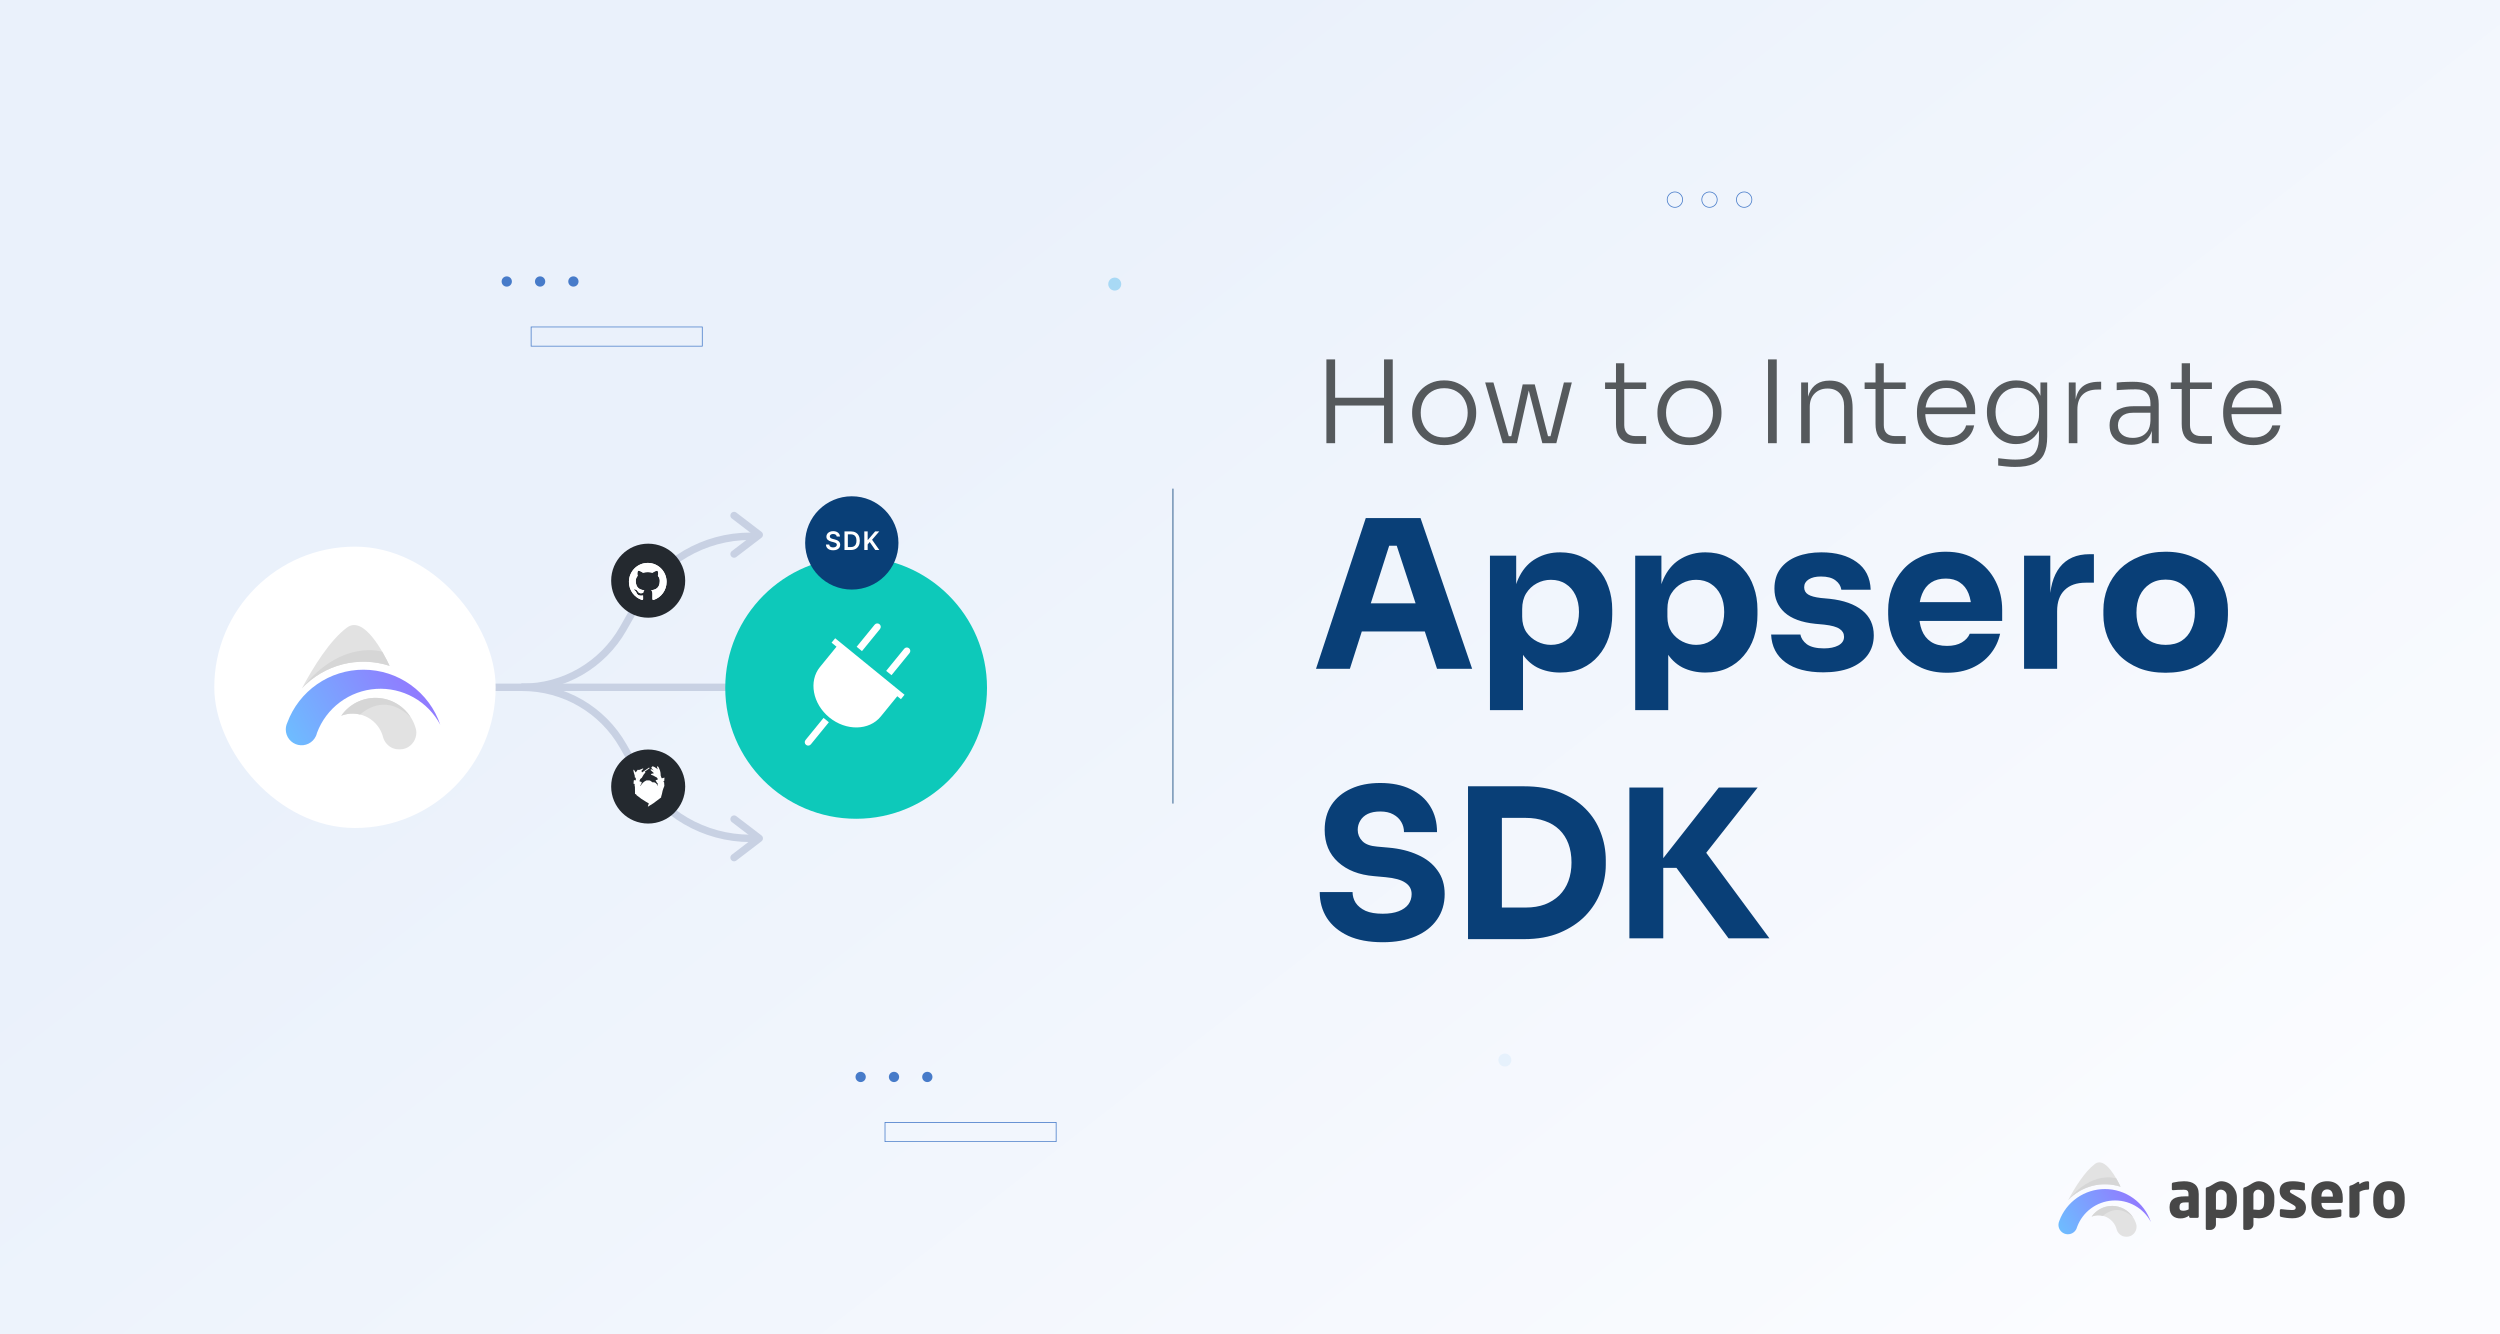 <svg width="1540" height="822" viewBox="0 0 1540 822" fill="none" xmlns="http://www.w3.org/2000/svg">
<rect x="0" y="0" width="1540" height="822" fill="#333333" stroke="none"/>
<g clip-path="url(#clip0_1_21088)">
<rect width="1540" height="822" fill="white"/>
<rect width="1540" height="822" fill="url(#paint0_linear_1_21088)"/>
<path d="M1316.13 755.617C1316.13 755.14 1316.06 754.666 1315.93 754.207C1315.82 753.784 1315.69 753.368 1315.54 752.963C1314.57 750.316 1312.9 747.984 1310.7 746.223C1308.5 744.462 1305.85 743.338 1303.06 742.974C1300.27 742.61 1297.42 743.019 1294.85 744.158C1292.27 745.297 1290.05 747.122 1288.44 749.433C1289.85 748.879 1291.36 748.609 1292.88 748.638C1294.4 748.667 1295.9 748.995 1297.29 749.603C1298.68 750.212 1299.94 751.088 1300.99 752.183C1302.05 753.277 1302.87 754.569 1303.43 755.983C1303.54 756.262 1303.63 756.544 1303.72 756.829C1303.76 756.937 1303.78 757.051 1303.81 757.163C1303.84 757.275 1303.87 757.387 1303.9 757.495C1304.18 758.368 1304.64 759.17 1305.25 759.846C1305.87 760.521 1306.63 761.054 1307.47 761.406C1308.15 761.684 1308.88 761.823 1309.62 761.816H1310.13C1310.87 761.822 1311.6 761.681 1312.29 761.402C1313.42 760.926 1314.39 760.124 1315.08 759.098C1315.76 758.071 1316.12 756.866 1316.12 755.633L1316.13 755.617Z" fill="#E2E2E2"/>
<path d="M1290.59 716.905C1284.3 721.526 1278.13 731.498 1273.95 739.317C1278 735.012 1283.19 731.948 1288.91 730.484C1294.64 729.02 1300.66 729.215 1306.28 731.048C1304.01 726.221 1296.79 712.351 1290.59 716.905Z" fill="#E2E2E2"/>
<path d="M1273.95 739.32C1278 735.015 1283.19 731.951 1288.91 730.487C1294.64 729.022 1300.66 729.218 1306.28 731.051C1305.69 729.778 1304.74 727.882 1303.57 725.861C1303.57 725.861 1288.65 720.914 1273.95 739.32Z" fill="#D6D6D6"/>
<path d="M1296.63 732.459C1290.51 732.455 1284.55 734.324 1279.53 737.814C1274.52 741.303 1270.69 746.246 1268.57 751.977C1268.37 752.384 1268.23 752.812 1268.14 753.253C1268.05 753.662 1268 754.079 1268 754.497C1268 755.82 1268.45 757.103 1269.28 758.135C1270.11 759.167 1271.26 759.886 1272.55 760.174C1273.84 760.462 1275.19 760.302 1276.38 759.72C1277.57 759.138 1278.52 758.168 1279.08 756.971C1279.27 756.586 1279.41 756.18 1279.5 755.763C1281.17 751.246 1284.12 747.31 1287.98 744.431C1291.84 741.551 1296.45 739.85 1301.26 739.534C1306.06 739.218 1310.86 740.299 1315.06 742.648C1319.27 744.997 1322.7 748.513 1324.95 752.771C1322.95 746.849 1319.14 741.705 1314.05 738.061C1308.97 734.418 1302.88 732.458 1296.63 732.459Z" fill="url(#paint1_linear_1_21088)"/>
<path d="M1313.98 749.932C1312.62 747.801 1310.76 746.038 1308.55 744.8C1306.35 743.563 1303.87 742.889 1301.34 742.84C1298.82 742.79 1296.32 743.366 1294.07 744.516C1291.81 745.666 1289.88 747.354 1288.44 749.431C1290.65 748.547 1293.08 748.394 1295.38 748.994C1298.22 746.498 1305.53 741.783 1313.98 749.932Z" fill="#D6D6D6"/>
<path d="M1368.19 750.463C1367.13 750.434 1366.07 750.344 1365.02 750.193V754.219C1365.02 755.129 1364.65 756.001 1364.01 756.644C1363.37 757.288 1362.49 757.651 1361.58 757.654H1359.57C1359.35 757.654 1359.15 757.568 1358.99 757.416C1358.84 757.264 1358.76 757.057 1358.76 756.842V732.372C1358.76 731.755 1358.91 731.483 1359.95 731.25C1362.15 730.717 1365.19 727.646 1368.18 727.642C1373.58 727.642 1377.91 732.132 1377.91 737.546V740.568C1377.9 746.634 1374.73 750.463 1368.19 750.463ZM1371.64 736.458C1371.64 735.496 1371.26 734.572 1370.58 733.892C1369.9 733.211 1368.97 732.829 1368.01 732.829H1367.89C1367.13 732.836 1366.4 733.146 1365.86 733.689C1365.32 734.233 1365.02 734.968 1365.02 735.733V745.088C1366.07 745.223 1367.13 745.3 1368.19 745.319C1370.94 745.319 1371.63 743.269 1371.63 740.564L1371.64 736.458Z" fill="#474747"/>
<path d="M1391.28 750.463C1390.23 750.434 1389.17 750.344 1388.13 750.193V754.201C1388.12 755.114 1387.76 755.988 1387.11 756.633C1386.47 757.279 1385.59 757.643 1384.68 757.646H1382.69C1382.47 757.644 1382.26 757.556 1382.11 757.402C1381.95 757.247 1381.86 757.037 1381.86 756.819V732.372C1381.86 731.755 1382.02 731.483 1383.06 731.25C1385.26 730.717 1388.3 727.646 1391.27 727.642C1396.68 727.642 1401 732.132 1401 737.559V740.552C1400.99 746.634 1397.83 750.463 1391.28 750.463ZM1394.73 736.517C1394.73 735.539 1394.34 734.602 1393.64 733.912C1392.95 733.222 1392.01 732.837 1391.03 732.839H1391C1390.23 732.844 1389.5 733.151 1388.95 733.695C1388.41 734.239 1388.1 734.975 1388.1 735.744V745.074C1389.15 745.206 1390.2 745.282 1391.26 745.303C1394.01 745.303 1394.7 743.252 1394.7 740.546L1394.73 736.517Z" fill="#474747"/>
<path d="M1412.17 750.46C1409.8 750.452 1407.44 750.167 1405.14 749.61C1404.92 749.579 1404.73 749.471 1404.59 749.308C1404.46 749.144 1404.38 748.936 1404.39 748.722V745.588C1404.38 745.494 1404.4 745.4 1404.43 745.312C1404.46 745.223 1404.51 745.142 1404.57 745.072C1404.63 745.003 1404.71 744.946 1404.8 744.906C1404.88 744.866 1404.97 744.844 1405.07 744.84H1405.29C1407.38 745.113 1410.62 745.382 1411.87 745.382C1413.74 745.382 1414.15 744.88 1414.15 743.885C1414.15 743.306 1413.79 742.879 1412.73 742.262L1407.7 739.358C1405.53 738.124 1404.26 736.159 1404.26 733.638C1404.26 729.728 1406.85 727.652 1412.18 727.652C1414.51 727.626 1416.83 727.926 1419.07 728.54C1419.28 728.571 1419.47 728.679 1419.61 728.842C1419.75 729.006 1419.82 729.215 1419.82 729.429V732.563C1419.83 732.648 1419.82 732.735 1419.8 732.818C1419.78 732.902 1419.74 732.98 1419.69 733.049C1419.64 733.118 1419.58 733.177 1419.5 733.221C1419.43 733.265 1419.35 733.294 1419.26 733.306C1419.23 733.309 1419.19 733.309 1419.16 733.306H1419.04C1416.91 733.026 1414.77 732.857 1412.63 732.801C1411.13 732.801 1410.58 733.034 1410.58 733.924C1410.58 734.504 1411 734.813 1411.77 735.279L1416.55 738.002C1419.76 739.873 1420.46 741.868 1420.46 743.954C1420.45 747.596 1417.82 750.46 1412.17 750.46Z" fill="#474747"/>
<path d="M1442.36 740.989H1430.01V741.065C1430.01 743.269 1430.94 745.282 1433.99 745.282C1436.43 745.282 1439.87 745.088 1441.42 744.935H1441.53C1441.63 744.935 1441.73 744.954 1441.82 744.991C1441.91 745.029 1441.99 745.084 1442.06 745.154C1442.13 745.223 1442.19 745.306 1442.22 745.397C1442.26 745.488 1442.28 745.585 1442.28 745.683V748.513C1442.28 749.13 1442.12 749.402 1441.47 749.556C1438.87 750.216 1436.2 750.521 1433.53 750.463C1428.85 750.463 1423.82 747.985 1423.82 740.522V737.816C1423.82 731.595 1427.45 727.642 1433.59 727.642C1439.95 727.642 1443.15 731.976 1443.15 737.816V740.061C1443.15 740.641 1442.85 740.989 1442.36 740.989ZM1437.04 736.956C1437.04 734.092 1435.72 732.66 1433.56 732.66C1431.39 732.66 1430 734.142 1430 736.956V737.109H1437.04V736.956Z" fill="#474747"/>
<path d="M1471.63 750.463C1465.36 750.463 1461.92 746.553 1461.92 740.41V737.705C1461.92 731.553 1465.36 727.646 1471.63 727.646C1477.89 727.646 1481.29 731.556 1481.29 737.705V740.413C1481.29 746.556 1477.9 750.463 1471.63 750.463ZM1475.07 737.705C1475.07 734.573 1473.88 732.985 1471.63 732.985C1469.39 732.985 1468.14 734.573 1468.14 737.705V740.413C1468.14 743.545 1469.39 745.168 1471.62 745.168C1473.86 745.168 1475.07 743.554 1475.07 740.413V737.705Z" fill="#474747"/>
<path d="M1458.6 727.642C1456.74 727.645 1454.93 728.271 1453.47 729.42C1453.44 729.445 1453.4 729.472 1453.37 729.501V728.753C1453.37 728.638 1453.35 728.524 1453.3 728.419C1453.25 728.315 1453.18 728.222 1453.09 728.147C1452.97 728.046 1452.83 727.99 1452.67 727.99C1452.57 727.99 1452.48 728.012 1452.39 728.054L1452.32 728.099C1450.88 728.949 1449.53 729.876 1448.41 730.157C1447.52 730.351 1447.29 730.577 1447.22 731.014V749.302C1447.22 749.517 1447.31 749.723 1447.46 749.876C1447.61 750.028 1447.82 750.114 1448.03 750.114H1450.01C1450.88 750.112 1451.72 749.782 1452.36 749.189C1453 748.596 1453.4 747.785 1453.47 746.915V734.18C1455 733.32 1456.72 732.859 1458.47 732.839H1458.78C1458.93 732.838 1459.08 732.777 1459.19 732.667C1459.3 732.558 1459.36 732.411 1459.36 732.256V728.417C1459.36 728.214 1459.28 728.019 1459.13 727.875C1458.99 727.73 1458.8 727.647 1458.6 727.642Z" fill="#474747"/>
<path d="M1353.61 750.197H1349.27C1349.06 750.196 1348.86 750.114 1348.72 749.968C1348.57 749.823 1348.49 749.626 1348.49 749.42V748.798C1346.94 749.976 1345.04 750.593 1343.1 750.545C1339.73 750.545 1336.46 748.913 1336.46 743.871V743.515C1336.47 738.972 1339.37 736.949 1346.01 736.949H1348.1V735.557C1348.1 733.346 1347.02 732.877 1345.19 732.877C1342.7 732.877 1339.95 733.035 1338.74 733.151H1338.55C1338.39 733.17 1338.22 733.122 1338.09 733.018C1337.96 732.914 1337.87 732.762 1337.85 732.596C1337.85 732.552 1337.85 732.507 1337.85 732.463V729.319C1337.85 729.109 1337.93 728.908 1338.07 728.75C1338.21 728.593 1338.4 728.49 1338.6 728.462C1340.81 727.948 1343.07 727.675 1345.34 727.646C1350.93 727.646 1354.42 729.891 1354.42 735.568V749.416C1354.42 749.519 1354.4 749.62 1354.37 749.715C1354.33 749.81 1354.27 749.896 1354.2 749.969C1354.13 750.043 1354.04 750.101 1353.95 750.141C1353.86 750.181 1353.75 750.203 1353.65 750.204L1353.61 750.197ZM1348.22 740.694H1346.01C1343.29 740.694 1342.59 741.626 1342.59 743.526V743.881C1342.59 745.509 1343.41 745.819 1345.03 745.819C1346.15 745.787 1347.24 745.495 1348.22 744.966V740.694Z" fill="#474747"/>
<path fill-rule="evenodd" clip-rule="evenodd" d="M1031.75 118.476C1029.24 118.476 1027.24 120.501 1027.24 122.982C1027.24 125.485 1029.26 127.487 1031.75 127.487C1034.23 127.487 1036.25 125.462 1036.25 122.982C1036.25 120.504 1034.23 118.499 1031.75 118.476ZM1026.76 122.982C1026.76 120.239 1028.98 118 1031.75 118H1031.75C1034.49 118.025 1036.73 120.237 1036.73 122.982C1036.73 125.724 1034.49 127.963 1031.75 127.963C1029 127.963 1026.76 125.749 1026.76 122.982ZM1053.05 118.476C1050.57 118.476 1048.55 120.502 1048.55 122.982C1048.55 125.485 1050.57 127.487 1053.05 127.487C1055.56 127.487 1057.56 125.462 1057.56 122.982C1057.56 120.503 1055.56 118.499 1053.05 118.476ZM1048.07 122.982C1048.07 120.239 1050.31 118 1053.05 118H1053.06C1055.82 118.025 1058.04 120.237 1058.04 122.982C1058.04 125.724 1055.82 127.963 1053.05 127.963C1050.31 127.963 1048.07 125.749 1048.07 122.982ZM1069.89 122.982C1069.89 120.501 1071.89 118.476 1074.4 118.476C1076.9 118.476 1078.91 120.501 1078.91 122.982C1078.91 125.462 1076.9 127.487 1074.4 127.487C1071.89 127.487 1069.89 125.485 1069.89 122.982ZM1074.4 118C1071.63 118 1069.41 120.239 1069.41 122.982C1069.41 125.748 1071.63 127.963 1074.4 127.963C1077.17 127.963 1079.38 125.724 1079.38 122.982C1079.38 120.239 1077.17 118 1074.4 118ZM335.866 173.401C335.866 175.15 334.452 176.563 332.702 176.563C330.952 176.563 329.538 175.15 329.538 173.401C329.538 171.652 330.952 170.238 332.702 170.238C334.452 170.238 335.866 171.652 335.866 173.401ZM312.164 176.571C313.914 176.571 315.328 175.157 315.328 173.408C315.328 171.659 313.914 170.246 312.164 170.246C310.414 170.246 309 171.659 309 173.408C309 175.157 310.414 176.571 312.164 176.571ZM327.179 201.173H326.942V201.41V213.246V213.484H327.179H432.603H432.841V213.246V201.41V201.173H432.603H327.179ZM327.417 213.008V201.648H432.365V213.008H327.417ZM353.217 176.563C354.967 176.563 356.382 175.15 356.382 173.401C356.382 171.652 354.967 170.238 353.217 170.238C351.467 170.238 350.053 171.652 350.053 173.401C350.053 175.15 351.467 176.563 353.217 176.563ZM533.328 663.401C533.328 665.15 531.914 666.563 530.164 666.563C528.414 666.563 527 665.15 527 663.401C527 661.652 528.414 660.238 530.164 660.238C531.914 660.238 533.328 661.652 533.328 663.401ZM544.932 691.17H545.17H650.593H650.831V691.408V703.243V703.481H650.593H545.17H544.932V703.243V691.408V691.17ZM545.408 691.646V703.005H650.355V691.646H545.408ZM550.705 666.563C552.455 666.563 553.869 665.15 553.869 663.401C553.869 661.652 552.455 660.238 550.705 660.238C548.955 660.238 547.541 661.652 547.541 663.401C547.541 665.15 548.955 666.563 550.705 666.563ZM574.396 663.401C574.396 665.15 572.981 666.563 571.231 666.563C569.482 666.563 568.067 665.15 568.067 663.401C568.067 661.652 569.482 660.238 571.231 660.238C572.981 660.238 574.396 661.652 574.396 663.401Z" fill="#477BC9"/>
<path d="M305.322 423.385L446.716 423.385" stroke="#C8D1E3" stroke-width="4.561" stroke-linecap="round" stroke-linejoin="round"/>
<rect x="132" y="336.725" width="173.322" height="173.322" rx="86.661" fill="white"/>
<path d="M256.483 451.24C256.475 450.443 256.363 449.652 256.15 448.884C255.957 448.177 255.737 447.482 255.487 446.805C253.872 442.38 251.074 438.484 247.397 435.541C243.72 432.597 239.306 430.718 234.636 430.11C229.966 429.502 225.218 430.186 220.91 432.09C216.601 433.993 212.898 437.042 210.203 440.905C212.566 439.979 215.089 439.527 217.627 439.576C220.164 439.625 222.668 440.173 224.994 441.19C227.319 442.207 229.422 443.671 231.182 445.501C232.941 447.33 234.323 449.488 235.249 451.852C235.43 452.318 235.596 452.79 235.742 453.266C235.798 453.447 235.846 453.637 235.89 453.824C235.935 454.011 235.991 454.199 236.048 454.38C236.504 455.838 237.274 457.178 238.303 458.307C239.333 459.436 240.597 460.327 242.007 460.915C243.146 461.379 244.365 461.613 245.595 461.601H246.445C247.682 461.611 248.908 461.376 250.054 460.909C251.955 460.113 253.578 458.773 254.72 457.058C255.862 455.342 256.471 453.327 256.471 451.267L256.483 451.24Z" fill="#E2E2E2"/>
<path d="M213.797 386.54C203.278 394.264 192.973 410.929 185.989 423.997C192.754 416.802 201.427 411.682 210.994 409.235C220.561 406.788 230.628 407.115 240.016 410.178C236.229 402.11 224.165 378.93 213.797 386.54Z" fill="#E2E2E2"/>
<path d="M185.989 424.001C192.754 416.806 201.427 411.686 210.994 409.238C220.561 406.791 230.628 407.118 240.016 410.181C239.024 408.054 237.447 404.885 235.483 401.507C235.483 401.507 210.545 393.24 185.989 424.001Z" fill="#D6D6D6"/>
<path d="M223.883 412.535C213.669 412.53 203.699 415.653 195.314 421.485C186.93 427.317 180.533 435.578 176.985 445.156C176.662 445.836 176.421 446.552 176.267 447.289C176.118 447.972 176.042 448.669 176.041 449.368C176.041 451.579 176.795 453.723 178.177 455.448C179.559 457.172 181.488 458.374 183.645 458.856C185.802 459.338 188.059 459.07 190.044 458.097C192.028 457.124 193.622 455.504 194.563 453.503C194.871 452.859 195.104 452.181 195.258 451.483C198.054 443.935 202.976 437.357 209.428 432.544C215.881 427.731 223.589 424.889 231.621 424.36C239.654 423.832 247.668 425.639 254.695 429.565C261.723 433.491 267.464 439.367 271.226 446.484C267.873 436.587 261.503 427.989 253.011 421.899C244.519 415.81 234.332 412.535 223.883 412.535Z" fill="url(#paint2_linear_1_21088)"/>
<path d="M252.885 441.737C250.615 438.174 247.499 435.228 243.815 433.16C240.131 431.092 235.993 429.966 231.769 429.883C227.545 429.8 223.366 430.763 219.603 432.685C215.841 434.607 212.612 437.429 210.203 440.9C213.892 439.422 217.958 439.166 221.803 440.169C226.542 435.998 238.772 428.117 252.885 441.737Z" fill="#D6D6D6"/>
<path d="M321.742 423.386V423.386C347.438 423.386 371.156 409.591 383.861 387.256L393.499 370.312C407.555 345.601 433.796 330.339 462.224 330.339V330.339" stroke="#C8D1E3" stroke-width="4.561" stroke-linecap="round" stroke-linejoin="round"/>
<path d="M321.742 423.386V423.386C347.438 423.386 371.156 437.181 383.861 459.516L393.499 476.46C407.555 501.17 433.796 516.432 462.224 516.432V516.432" stroke="#C8D1E3" stroke-width="4.561" stroke-linecap="round" stroke-linejoin="round"/>
<path d="M452.189 317.568L467.697 329.427L452.189 341.286" stroke="#C8D1E3" stroke-width="4.561" stroke-linecap="round" stroke-linejoin="round"/>
<path d="M452.189 504.573L467.697 516.432L452.189 528.291" stroke="#C8D1E3" stroke-width="4.561" stroke-linecap="round" stroke-linejoin="round"/>
<circle cx="527.377" cy="423.742" r="80.623" fill="#0DC9BA"/>
<path d="M557.188 427.972L554.948 426.147L517.509 395.641L514.468 393.164L512.247 395.889L515.288 398.367L505.082 410.893C497.986 419.602 500.6 433.59 510.899 441.981C521.191 450.368 535.425 450.108 542.521 441.398L552.727 428.872L554.967 430.697L557.188 427.972Z" fill="white"/>
<path d="M542.072 387.476C542.81 386.569 542.674 385.234 541.768 384.496C540.861 383.757 539.526 383.893 538.788 384.8L527.688 398.422L530.972 401.098L542.072 387.476Z" fill="white"/>
<path d="M560.266 402.303C561.005 401.396 560.868 400.061 559.962 399.323C559.055 398.584 557.72 398.721 556.982 399.627L545.882 413.249L549.166 415.925L560.266 402.303Z" fill="white"/>
<path d="M496.199 455.848C495.461 456.755 495.597 458.09 496.503 458.828C497.41 459.567 498.745 459.431 499.483 458.524L510.583 444.902L507.299 442.226L496.199 455.848Z" fill="white"/>
<circle cx="524.711" cy="334.444" r="28.735" fill="#093F77"/>
<circle cx="399.281" cy="484.504" r="22.805" fill="#24292F"/>
<circle cx="399.281" cy="357.706" r="22.805" fill="#24292F"/>
<path d="M515.407 330.492C515.355 330.004 515.135 329.623 514.747 329.351C514.363 329.079 513.863 328.942 513.247 328.942C512.814 328.942 512.443 329.008 512.134 329.138C511.824 329.269 511.587 329.446 511.423 329.67C511.259 329.894 511.175 330.149 511.171 330.436C511.171 330.675 511.225 330.882 511.333 331.058C511.445 331.233 511.596 331.382 511.787 331.505C511.977 331.625 512.188 331.725 512.419 331.807C512.65 331.889 512.883 331.958 513.119 332.014L514.193 332.283C514.626 332.384 515.042 332.52 515.441 332.692C515.844 332.863 516.204 333.079 516.521 333.341C516.841 333.602 517.095 333.917 517.282 334.286C517.468 334.656 517.561 335.088 517.561 335.584C517.561 336.256 517.39 336.847 517.047 337.358C516.703 337.866 516.207 338.263 515.558 338.55C514.913 338.834 514.131 338.975 513.214 338.975C512.322 338.975 511.548 338.837 510.891 338.561C510.239 338.285 509.728 337.882 509.358 337.353C508.993 336.823 508.795 336.178 508.765 335.417H510.807C510.837 335.816 510.96 336.148 511.177 336.413C511.393 336.678 511.675 336.875 512.022 337.006C512.372 337.136 512.764 337.202 513.197 337.202C513.648 337.202 514.044 337.134 514.383 337C514.726 336.862 514.995 336.672 515.189 336.429C515.383 336.183 515.482 335.896 515.485 335.568C515.482 335.269 515.394 335.023 515.222 334.829C515.051 334.631 514.81 334.467 514.501 334.337C514.195 334.202 513.837 334.083 513.426 333.979L512.122 333.643C511.179 333.4 510.433 333.033 509.884 332.54C509.34 332.044 509.067 331.386 509.067 330.565C509.067 329.89 509.25 329.299 509.616 328.791C509.985 328.284 510.487 327.89 511.121 327.611C511.755 327.327 512.473 327.185 513.275 327.185C514.088 327.185 514.801 327.327 515.413 327.611C516.028 327.89 516.511 328.28 516.862 328.78C517.213 329.276 517.394 329.847 517.405 330.492H515.407ZM524.084 338.802H520.2V327.342H524.162C525.3 327.342 526.277 327.571 527.094 328.03C527.915 328.485 528.545 329.14 528.985 329.994C529.426 330.849 529.646 331.871 529.646 333.061C529.646 334.255 529.424 335.28 528.98 336.138C528.54 336.996 527.903 337.655 527.072 338.114C526.243 338.573 525.247 338.802 524.084 338.802ZM522.276 337.006H523.983C524.781 337.006 525.447 336.86 525.98 336.569C526.514 336.275 526.915 335.836 527.184 335.254C527.452 334.669 527.586 333.937 527.586 333.061C527.586 332.184 527.452 331.457 527.184 330.879C526.915 330.297 526.518 329.862 525.992 329.575C525.469 329.284 524.82 329.138 524.044 329.138H522.276V337.006ZM532.406 338.802V327.342H534.482V332.608H534.622L539.093 327.342H541.628L537.196 332.484L541.667 338.802H539.171L535.752 333.889L534.482 335.389V338.802H532.406Z" fill="white"/>
<path fill-rule="evenodd" clip-rule="evenodd" d="M399.027 346.759C392.61 346.759 387.422 351.985 387.422 358.451C387.422 363.619 390.746 367.994 395.357 369.542C395.934 369.659 396.145 369.291 396.145 368.981C396.145 368.71 396.126 367.781 396.126 366.813C392.898 367.51 392.226 365.419 392.226 365.419C391.707 364.064 390.938 363.716 390.938 363.716C389.881 363 391.015 363 391.015 363C392.187 363.077 392.802 364.2 392.802 364.2C393.839 365.981 395.511 365.478 396.184 365.168C396.28 364.413 396.587 363.89 396.914 363.6C394.339 363.329 391.63 362.322 391.63 357.831C391.63 356.554 392.091 355.508 392.821 354.696C392.706 354.405 392.302 353.205 392.937 351.598C392.937 351.598 393.916 351.289 396.126 352.798C397.072 352.543 398.047 352.412 399.027 352.411C400.007 352.411 401.006 352.547 401.929 352.798C404.138 351.289 405.118 351.598 405.118 351.598C405.753 353.205 405.349 354.405 405.234 354.696C405.983 355.508 406.425 356.554 406.425 357.831C406.425 362.322 403.716 363.309 401.122 363.6C401.545 363.968 401.91 364.664 401.91 365.768C401.91 367.336 401.89 368.594 401.89 368.981C401.89 369.291 402.102 369.659 402.678 369.543C407.29 367.994 410.614 363.619 410.614 358.451C410.633 351.985 405.426 346.759 399.027 346.759Z" fill="white"/>
<path fill-rule="evenodd" clip-rule="evenodd" d="M399.027 346.759C392.61 346.759 387.422 351.985 387.422 358.451C387.422 363.619 390.746 367.994 395.357 369.542C395.934 369.659 396.145 369.291 396.145 368.981C396.145 368.71 396.126 367.781 396.126 366.813C392.898 367.51 392.226 365.419 392.226 365.419C391.707 364.064 390.938 363.716 390.938 363.716C389.881 363 391.015 363 391.015 363C392.187 363.077 392.802 364.2 392.802 364.2C393.839 365.981 395.511 365.478 396.184 365.168C396.28 364.413 396.587 363.89 396.914 363.6C394.339 363.329 391.63 362.322 391.63 357.831C391.63 356.554 392.091 355.508 392.821 354.696C392.706 354.405 392.302 353.205 392.937 351.598C392.937 351.598 393.916 351.289 396.126 352.798C397.072 352.543 398.047 352.412 399.027 352.411C400.007 352.411 401.006 352.547 401.929 352.798C404.138 351.289 405.118 351.598 405.118 351.598C405.753 353.205 405.349 354.405 405.234 354.696C405.983 355.508 406.425 356.554 406.425 357.831C406.425 362.322 403.716 363.309 401.122 363.6C401.545 363.968 401.91 364.664 401.91 365.768C401.91 367.336 401.89 368.594 401.89 368.981C401.89 369.291 402.102 369.659 402.678 369.543C407.29 367.994 410.614 363.619 410.614 358.451C410.633 351.985 405.426 346.759 399.027 346.759Z" fill="white"/>
<path d="M407.249 491.241C407.172 491.118 407.349 490.239 407.511 489.924C407.604 489.739 407.727 489.307 407.781 488.968C408.005 487.627 408.282 486.541 408.591 485.801C409.246 484.252 409.307 484.022 409.207 483.59C409.153 483.382 409.13 483.112 409.161 482.981C409.184 482.858 409.168 482.665 409.13 482.558C409.076 482.411 409.076 482.319 409.138 482.249C409.207 482.157 409.161 482.056 408.898 481.749C408.721 481.54 408.582 481.356 408.597 481.348C408.613 481.333 408.752 481.271 408.898 481.209L409.168 481.086L409.246 480.031C409.292 479.453 409.315 478.982 409.315 478.982C409.307 478.982 408.969 479.083 408.552 479.214C408.136 479.337 407.758 479.445 407.704 479.445C407.596 479.445 407.496 479.245 407.165 478.321C406.949 477.735 406.91 477.55 406.949 477.165C406.995 476.634 406.81 475.409 406.58 474.723C406.271 473.798 405.607 472.299 405.291 472.161C405.021 472.029 404.829 472.06 404.728 472.238C404.628 472.431 404.636 472.454 404.998 473.293L405.276 473.94L404.799 473.562C403.728 472.73 402.695 472.167 402.11 472.098C401.739 472.052 401.725 472.059 401.64 472.291C401.586 472.422 401.486 472.545 401.408 472.561C401.308 472.592 401.27 472.677 401.27 472.892C401.27 473.162 401.331 473.239 402.063 473.939C402.494 474.347 402.818 474.687 402.788 474.694C402.757 474.694 402.456 474.517 402.133 474.294C401.648 473.97 401.478 473.894 401.2 473.886C400.553 473.886 400.568 474.333 401.231 474.803C401.462 474.973 401.924 475.381 402.248 475.721L402.849 476.337L402.31 476.429C401.462 476.584 401.124 476.692 401.039 476.861C400.877 477.162 400.977 477.246 401.871 477.539C402.349 477.701 402.812 477.9 402.911 477.985C403.22 478.271 403.614 478.498 404.03 478.637C404.3 478.722 404.469 478.83 404.523 478.945C404.569 479.046 404.685 479.161 404.785 479.208C404.909 479.262 405.001 479.408 405.094 479.716C405.163 479.955 405.202 480.17 405.179 480.194C405.156 480.209 404.839 480.325 404.478 480.433L403.815 480.641L404.377 481.642C404.893 482.575 404.947 482.644 405.148 482.621C405.403 482.598 405.403 482.598 405.187 482.961L405.017 483.246L405.194 483.57C405.31 483.794 405.349 483.963 405.318 484.071C405.272 484.217 405.241 484.194 405.086 483.862C404.886 483.431 404.339 482.715 404.008 482.437C403.438 481.975 403.199 481.882 402.459 481.875L401.765 481.859L401.404 481.512C401.211 481.319 400.849 481.065 400.602 480.942C400.179 480.734 400.102 480.718 399.192 480.718H398.229L397.497 481.103C396.556 481.588 395.586 482.544 394.977 483.568C394.753 483.946 394.569 484.216 394.569 484.177C394.561 484.138 394.531 483.961 394.5 483.784C394.438 483.469 394.438 483.461 394.669 483.437C394.893 483.414 394.909 483.391 395.07 482.721C395.162 482.336 395.263 481.95 395.294 481.865C395.34 481.711 395.294 481.688 394.646 481.526C394.123 481.395 393.953 481.325 393.953 481.225C393.953 480.986 394.177 480.277 394.284 480.146C394.345 480.077 394.415 479.954 394.43 479.869C394.446 479.784 394.608 479.629 394.807 479.522C395.347 479.228 395.377 479.191 395.94 478.104C396.348 477.31 396.572 476.971 397.011 476.501C397.319 476.17 397.573 475.869 397.573 475.838C397.573 475.707 397.257 475.361 397.142 475.361L400.17 473.214L399.831 472.813C399.831 472.813 395.509 475.822 395.486 475.822C395.462 475.822 395.37 475.59 395.277 475.313L395.115 474.813L395.647 474.312C396.209 473.781 396.332 473.572 396.186 473.395C396.116 473.31 395.978 473.349 395.392 473.634C394.999 473.827 394.398 474.065 394.044 474.181C393.45 474.366 393.396 474.366 393.265 474.251C392.941 473.957 392.734 474.135 391.932 475.375C391.77 475.622 391.616 475.822 391.586 475.822C391.548 475.822 391.355 475.521 391.147 475.144C390.939 474.774 390.701 474.396 390.616 474.296C390.407 474.072 390.208 474.08 390.146 474.311C390.069 474.62 390.416 476.03 390.971 477.732C391.148 478.264 391.156 478.295 391.025 478.364C390.901 478.426 390.893 478.472 390.971 478.673C391.032 478.843 391.094 478.889 391.194 478.858C391.31 478.827 391.379 478.912 391.556 479.312C391.78 479.805 391.78 479.813 391.656 480.26C391.587 480.515 391.533 480.722 391.525 480.73C391.525 480.738 391.332 480.699 391.102 480.638C390.401 480.452 390.447 480.398 390.347 481.539C390.293 482.102 390.254 482.618 390.254 482.687C390.254 482.78 390.354 482.834 390.608 482.872L390.962 482.919L390.908 483.381C390.862 483.75 390.877 483.874 390.977 483.982C391.109 484.12 391.147 484.961 391.17 487.973L391.178 489.059L391.471 489.151C391.834 489.275 392.026 489.437 392.026 489.644C392.026 489.745 392.149 489.891 392.357 490.037C392.534 490.16 393.212 490.653 393.852 491.131C394.553 491.649 394.835 491.862 394.929 491.992C396.453 493.058 399.708 494.938 399.708 494.938L399.577 495.223C399.369 495.647 399.022 496.849 399.076 496.933L402.419 494.865L407.249 491.241Z" fill="white"/>
<line x1="722.5" y1="301" x2="722.5" y2="495" stroke="#093F77" stroke-opacity="0.5"/>
<path opacity="0.9" d="M690.68 175C690.68 177.208 688.887 179 686.68 179C684.472 179 682.68 177.208 682.68 175C682.68 172.792 684.472 171 686.68 171C688.887 171 690.68 172.792 690.68 175Z" fill="#A1D6F4"/>
<path opacity="0.9" d="M930.988 652.994C930.988 655.203 929.203 656.988 926.994 656.988C924.785 656.988 923 655.191 923 652.994C923 650.785 924.797 649 926.994 649C929.203 649 930.988 650.785 930.988 652.994Z" fill="#A1D6F4" fill-opacity="0.2"/>
<path d="M810.654 412L841.318 319.119H875.035L906.843 412H885.213L859.512 333.496L866.128 336.168H849.715L856.586 333.496L831.52 412H810.654ZM833.938 388.971L840.3 371.667H876.689L883.178 388.971H833.938ZM917.814 437.447V342.276H933.973V372.43L931.81 372.303C932.149 365.347 933.591 359.495 936.136 354.745C938.681 349.91 942.116 346.305 946.442 343.93C950.768 341.47 955.645 340.24 961.074 340.24C965.909 340.24 970.277 341.13 974.179 342.912C978.166 344.693 981.559 347.195 984.358 350.419C987.242 353.557 989.405 357.289 990.847 361.615C992.374 365.856 993.137 370.522 993.137 375.611V378.537C993.137 383.542 992.416 388.25 990.974 392.66C989.532 396.986 987.411 400.761 984.612 403.984C981.898 407.208 978.547 409.752 974.561 411.618C970.659 413.4 966.163 414.29 961.074 414.29C955.815 414.29 951.065 413.23 946.824 411.109C942.667 408.904 939.317 405.596 936.772 401.185C934.227 396.689 932.828 391.006 932.573 384.136L938.172 391.77V437.447H917.814ZM955.348 397.241C958.826 397.241 961.837 396.393 964.382 394.696C967.012 393 969.047 390.625 970.489 387.571C971.931 384.517 972.652 380.997 972.652 377.011C972.652 373.024 971.931 369.546 970.489 366.577C969.047 363.609 967.054 361.318 964.509 359.707C961.965 358.01 958.911 357.162 955.348 357.162C952.295 357.162 949.411 357.883 946.696 359.325C943.982 360.767 941.777 362.845 940.08 365.559C938.469 368.189 937.663 371.412 937.663 375.229V379.937C937.663 383.584 938.511 386.723 940.208 389.352C941.989 391.897 944.237 393.848 946.951 395.205C949.665 396.562 952.464 397.241 955.348 397.241ZM1007.28 437.447V342.276H1023.43V372.43L1021.27 372.303C1021.61 365.347 1023.05 359.495 1025.6 354.745C1028.14 349.91 1031.58 346.305 1035.9 343.93C1040.23 341.47 1045.11 340.24 1050.54 340.24C1055.37 340.24 1059.74 341.13 1063.64 342.912C1067.63 344.693 1071.02 347.195 1073.82 350.419C1076.7 353.557 1078.87 357.289 1080.31 361.615C1081.84 365.856 1082.6 370.522 1082.6 375.611V378.537C1082.6 383.542 1081.88 388.25 1080.44 392.66C1078.99 396.986 1076.87 400.761 1074.07 403.984C1071.36 407.208 1068.01 409.752 1064.02 411.618C1060.12 413.4 1055.63 414.29 1050.54 414.29C1045.28 414.29 1040.53 413.23 1036.29 411.109C1032.13 408.904 1028.78 405.596 1026.23 401.185C1023.69 396.689 1022.29 391.006 1022.04 384.136L1027.63 391.77V437.447H1007.28ZM1044.81 397.241C1048.29 397.241 1051.3 396.393 1053.84 394.696C1056.47 393 1058.51 390.625 1059.95 387.571C1061.39 384.517 1062.11 380.997 1062.11 377.011C1062.11 373.024 1061.39 369.546 1059.95 366.577C1058.51 363.609 1056.52 361.318 1053.97 359.707C1051.43 358.01 1048.37 357.162 1044.81 357.162C1041.76 357.162 1038.87 357.883 1036.16 359.325C1033.44 360.767 1031.24 362.845 1029.54 365.559C1027.93 368.189 1027.12 371.412 1027.12 375.229V379.937C1027.12 383.584 1027.97 386.723 1029.67 389.352C1031.45 391.897 1033.7 393.848 1036.41 395.205C1039.13 396.562 1041.93 397.241 1044.81 397.241ZM1123.2 414.163C1113.28 414.163 1105.52 412.127 1099.92 408.056C1094.32 403.984 1091.35 398.259 1091.01 390.879H1109.08C1109.42 393.084 1110.73 395.078 1113.02 396.859C1115.4 398.556 1118.92 399.404 1123.58 399.404C1127.15 399.404 1130.07 398.81 1132.36 397.623C1134.74 396.35 1135.93 394.569 1135.93 392.279C1135.93 390.243 1135.04 388.631 1133.25 387.444C1131.47 386.171 1128.29 385.281 1123.71 384.772L1118.24 384.263C1109.84 383.415 1103.52 381.082 1099.28 377.265C1095.13 373.448 1093.05 368.571 1093.05 362.633C1093.05 357.713 1094.28 353.599 1096.74 350.291C1099.2 346.983 1102.59 344.481 1106.92 342.784C1111.33 341.088 1116.33 340.24 1121.93 340.24C1130.92 340.24 1138.17 342.233 1143.69 346.22C1149.2 350.122 1152.08 355.805 1152.34 363.269H1134.27C1133.93 360.979 1132.74 359.07 1130.71 357.544C1128.67 355.932 1125.66 355.126 1121.68 355.126C1118.54 355.126 1116.03 355.72 1114.17 356.907C1112.3 358.095 1111.37 359.707 1111.37 361.742C1111.37 363.693 1112.18 365.178 1113.79 366.196C1115.4 367.213 1118.03 367.934 1121.68 368.359L1127.15 368.868C1135.71 369.801 1142.37 372.176 1147.12 375.993C1151.87 379.81 1154.25 384.941 1154.25 391.388C1154.25 396.053 1152.98 400.125 1150.43 403.603C1147.89 406.995 1144.28 409.625 1139.62 411.491C1134.95 413.272 1129.48 414.163 1123.2 414.163ZM1199.37 414.417C1193.44 414.417 1188.18 413.4 1183.6 411.364C1179.1 409.328 1175.33 406.614 1172.27 403.221C1169.3 399.743 1167.01 395.884 1165.4 391.642C1163.87 387.317 1163.11 382.906 1163.11 378.41V375.865C1163.11 371.2 1163.87 366.747 1165.4 362.506C1167.01 358.18 1169.3 354.32 1172.27 350.927C1175.24 347.535 1178.93 344.863 1183.34 342.912C1187.84 340.876 1192.93 339.858 1198.61 339.858C1206.07 339.858 1212.35 341.555 1217.44 344.947C1222.61 348.256 1226.56 352.624 1229.27 358.053C1231.99 363.396 1233.34 369.249 1233.34 375.611V382.482H1171.64V370.903H1221L1214.39 376.247C1214.39 372.091 1213.79 368.528 1212.61 365.559C1211.42 362.591 1209.64 360.343 1207.26 358.816C1204.97 357.204 1202.09 356.399 1198.61 356.399C1195.05 356.399 1192.04 357.204 1189.58 358.816C1187.12 360.428 1185.25 362.803 1183.98 365.941C1182.71 368.995 1182.07 372.769 1182.07 377.265C1182.07 381.421 1182.66 385.069 1183.85 388.207C1185.04 391.261 1186.9 393.636 1189.45 395.332C1191.99 397.029 1195.3 397.877 1199.37 397.877C1203.11 397.877 1206.16 397.156 1208.53 395.714C1210.91 394.272 1212.52 392.491 1213.37 390.37H1232.07C1231.05 395.035 1229.06 399.192 1226.09 402.839C1223.12 406.487 1219.39 409.328 1214.9 411.364C1210.4 413.4 1205.23 414.417 1199.37 414.417ZM1246.83 412V342.276H1262.99V372.176H1262.61C1262.61 362.336 1264.69 354.745 1268.85 349.401C1273.09 344.057 1279.19 341.385 1287.17 341.385H1289.84V358.943H1284.75C1279.15 358.943 1274.83 360.47 1271.77 363.524C1268.72 366.492 1267.19 370.818 1267.19 376.502V412H1246.83ZM1333.99 414.417C1327.88 414.417 1322.45 413.484 1317.7 411.618C1312.95 409.667 1308.92 407.038 1305.61 403.73C1302.39 400.422 1299.93 396.647 1298.23 392.406C1296.54 388.08 1295.69 383.542 1295.69 378.792V375.865C1295.69 371.031 1296.54 366.45 1298.23 362.124C1300.01 357.713 1302.56 353.854 1305.87 350.546C1309.26 347.238 1313.33 344.651 1318.08 342.784C1322.83 340.834 1328.13 339.858 1333.99 339.858C1340.01 339.858 1345.35 340.834 1350.02 342.784C1354.77 344.651 1358.8 347.238 1362.1 350.546C1365.41 353.854 1367.96 357.713 1369.74 362.124C1371.52 366.45 1372.41 371.031 1372.41 375.865V378.792C1372.41 383.542 1371.56 388.08 1369.87 392.406C1368.17 396.647 1365.67 400.422 1362.36 403.73C1359.14 407.038 1355.15 409.667 1350.4 411.618C1345.65 413.484 1340.18 414.417 1333.99 414.417ZM1333.99 397.241C1337.97 397.241 1341.28 396.393 1343.91 394.696C1346.54 393 1348.53 390.625 1349.89 387.571C1351.33 384.517 1352.05 381.124 1352.05 377.392C1352.05 373.406 1351.33 369.928 1349.89 366.959C1348.45 363.905 1346.37 361.488 1343.66 359.707C1341.03 357.925 1337.8 357.035 1333.99 357.035C1330.25 357.035 1327.03 357.925 1324.32 359.707C1321.6 361.488 1319.52 363.905 1318.08 366.959C1316.72 369.928 1316.05 373.406 1316.05 377.392C1316.05 381.124 1316.72 384.517 1318.08 387.571C1319.44 390.625 1321.47 393 1324.19 394.696C1326.9 396.393 1330.17 397.241 1333.99 397.241ZM851.751 580.417C843.353 580.417 836.271 579.103 830.503 576.473C824.735 573.759 820.366 570.111 817.397 565.531C814.429 560.866 812.944 555.522 812.944 549.499H833.175C833.175 551.875 833.811 554.08 835.083 556.116C836.44 558.151 838.476 559.805 841.19 561.078C843.905 562.265 847.425 562.859 851.751 562.859C855.653 562.859 858.918 562.35 861.548 561.332C864.177 560.314 866.171 558.915 867.528 557.134C868.885 555.267 869.564 553.147 869.564 550.772C869.564 547.803 868.291 545.47 865.747 543.774C863.202 541.993 859.088 540.848 853.405 540.339L846.407 539.702C837.161 538.939 829.782 536.055 824.268 531.05C818.755 526.046 815.998 519.43 815.998 511.202C815.998 505.264 817.397 500.133 820.197 495.807C823.081 491.481 827.067 488.173 832.157 485.882C837.246 483.507 843.268 482.32 850.224 482.32C857.519 482.32 863.753 483.592 868.927 486.137C874.186 488.597 878.216 492.117 881.015 496.697C883.814 501.193 885.213 506.494 885.213 512.602H864.856C864.856 510.311 864.305 508.233 863.202 506.367C862.099 504.416 860.445 502.847 858.24 501.659C856.119 500.472 853.447 499.878 850.224 499.878C847.17 499.878 844.583 500.387 842.463 501.405C840.427 502.423 838.9 503.822 837.882 505.604C836.864 507.3 836.355 509.166 836.355 511.202C836.355 513.831 837.288 516.122 839.155 518.073C841.021 520.024 844.074 521.169 848.315 521.508L855.441 522.144C862.226 522.738 868.206 524.222 873.381 526.597C878.555 528.888 882.584 532.068 885.468 536.14C888.437 540.127 889.921 545.004 889.921 550.772C889.921 556.709 888.352 561.926 885.213 566.422C882.16 570.832 877.791 574.268 872.108 576.728C866.425 579.188 859.639 580.417 851.751 580.417ZM922.619 578.509V559.042H939.923C944.249 559.042 948.151 558.406 951.629 557.134C955.107 555.776 958.075 553.91 960.535 551.535C962.995 549.075 964.861 546.149 966.134 542.756C967.406 539.278 968.042 535.461 968.042 531.305C968.042 526.979 967.406 523.12 966.134 519.727C964.861 516.334 962.995 513.45 960.535 511.075C958.075 508.7 955.107 506.918 951.629 505.731C948.151 504.459 944.249 503.822 939.923 503.822H922.619V484.355H938.778C947.176 484.355 954.513 485.585 960.79 488.045C967.067 490.505 972.326 493.856 976.567 498.097C980.808 502.338 983.946 507.215 985.982 512.729C988.103 518.157 989.163 523.883 989.163 529.905V532.705C989.163 538.303 988.103 543.859 985.982 549.372C983.946 554.801 980.808 559.721 976.567 564.131C972.326 568.457 967.067 571.935 960.79 574.565C954.513 577.194 947.176 578.509 938.778 578.509H922.619ZM904.298 578.509V484.355H925.164V578.509H904.298ZM1064.77 578L1032.71 534.613H1019.86L1058.79 485.119H1082.71L1047.72 529.524L1047.47 520.49L1089.96 578H1064.77ZM1003.7 578V485.119H1024.57V578H1003.7Z" fill="#093F77"/>
<path d="M852.564 273V221.374H857.938V273H852.564ZM817.062 273V221.374H822.437V273H817.062ZM821.235 249.804V244.995H853.766V249.804H821.235ZM889.597 274.202C886.391 274.202 883.562 273.66 881.111 272.576C878.706 271.444 876.655 269.959 874.958 268.12C873.308 266.234 872.035 264.136 871.139 261.826C870.29 259.516 869.866 257.159 869.866 254.754V253.764C869.866 251.36 870.314 249.002 871.21 246.692C872.106 244.335 873.402 242.237 875.099 240.398C876.797 238.559 878.848 237.098 881.252 236.013C883.704 234.882 886.485 234.316 889.597 234.316C892.756 234.316 895.538 234.882 897.942 236.013C900.394 237.098 902.468 238.559 904.165 240.398C905.863 242.237 907.136 244.335 907.984 246.692C908.88 249.002 909.328 251.36 909.328 253.764V254.754C909.328 257.159 908.904 259.516 908.055 261.826C907.206 264.136 905.933 266.234 904.236 268.12C902.586 269.959 900.535 271.444 898.083 272.576C895.632 273.66 892.803 274.202 889.597 274.202ZM889.597 269.464C892.709 269.464 895.325 268.78 897.447 267.413C899.616 265.999 901.266 264.16 902.397 261.897C903.529 259.587 904.095 257.041 904.095 254.259C904.095 251.43 903.505 248.884 902.327 246.621C901.195 244.311 899.545 242.496 897.376 241.176C895.207 239.809 892.614 239.125 889.597 239.125C886.627 239.125 884.057 239.809 881.889 241.176C879.72 242.496 878.046 244.311 876.867 246.621C875.736 248.884 875.17 251.43 875.17 254.259C875.17 257.041 875.736 259.587 876.867 261.897C877.999 264.16 879.626 265.999 881.747 267.413C883.916 268.78 886.533 269.464 889.597 269.464ZM929.989 273L937.981 236.791H945.406L954.67 273H950.074L940.809 237.004H942.507L934.445 273H929.989ZM926.948 273V268.686H933.384V273H926.948ZM925.675 273L914.855 235.589H919.947L930.626 273H925.675ZM951.276 273V268.686H957.57V273H951.276ZM954.034 273L963.369 235.589H968.249L958.702 273H954.034ZM1008.1 273.424C1005.51 273.424 1003.27 273.047 1001.38 272.293C999.499 271.538 998.037 270.265 997 268.474C995.963 266.635 995.444 264.184 995.444 261.119V223.779H1000.54V261.897C1000.54 264.066 1001.13 265.739 1002.3 266.918C1003.48 268.05 1005.16 268.615 1007.32 268.615H1014.04V273.424H1008.1ZM988.725 239.62V235.589H1014.04V239.62H988.725ZM1040.71 274.202C1037.5 274.202 1034.67 273.66 1032.22 272.576C1029.81 271.444 1027.76 269.959 1026.07 268.12C1024.42 266.234 1023.14 264.136 1022.25 261.826C1021.4 259.516 1020.97 257.159 1020.97 254.754V253.764C1020.97 251.36 1021.42 249.002 1022.32 246.692C1023.21 244.335 1024.51 242.237 1026.21 240.398C1027.91 238.559 1029.96 237.098 1032.36 236.013C1034.81 234.882 1037.59 234.316 1040.71 234.316C1043.86 234.316 1046.65 234.882 1049.05 236.013C1051.5 237.098 1053.58 238.559 1055.27 240.398C1056.97 242.237 1058.24 244.335 1059.09 246.692C1059.99 249.002 1060.44 251.36 1060.44 253.764V254.754C1060.44 257.159 1060.01 259.516 1059.16 261.826C1058.32 264.136 1057.04 266.234 1055.34 268.12C1053.69 269.959 1051.64 271.444 1049.19 272.576C1046.74 273.66 1043.91 274.202 1040.71 274.202ZM1040.71 269.464C1043.82 269.464 1046.43 268.78 1048.56 267.413C1050.72 265.999 1052.37 264.16 1053.51 261.897C1054.64 259.587 1055.2 257.041 1055.2 254.259C1055.2 251.43 1054.61 248.884 1053.44 246.621C1052.3 244.311 1050.65 242.496 1048.48 241.176C1046.32 239.809 1043.72 239.125 1040.71 239.125C1037.74 239.125 1035.17 239.809 1033 241.176C1030.83 242.496 1029.15 244.311 1027.98 246.621C1026.84 248.884 1026.28 251.43 1026.28 254.259C1026.28 257.041 1026.84 259.587 1027.98 261.897C1029.11 264.16 1030.73 265.999 1032.86 267.413C1035.02 268.78 1037.64 269.464 1040.71 269.464ZM1089.1 273V221.374H1094.48V273H1089.1ZM1109.51 273V235.589H1113.76V251.289H1112.91C1112.91 247.8 1113.43 244.806 1114.46 242.308C1115.5 239.809 1117.06 237.876 1119.13 236.508C1121.21 235.141 1123.82 234.458 1126.98 234.458H1127.19C1131.91 234.458 1135.42 235.943 1137.73 238.913C1140.04 241.836 1141.2 245.961 1141.2 251.289V273H1135.96V250.157C1135.96 246.904 1135.07 244.288 1133.28 242.308C1131.48 240.327 1128.99 239.337 1125.78 239.337C1122.48 239.337 1119.82 240.375 1117.79 242.449C1115.81 244.476 1114.82 247.164 1114.82 250.511V273H1109.51ZM1167.98 273.424C1165.39 273.424 1163.15 273.047 1161.26 272.293C1159.38 271.538 1157.92 270.265 1156.88 268.474C1155.84 266.635 1155.32 264.184 1155.32 261.119V223.779H1160.42V261.897C1160.42 264.066 1161 265.739 1162.18 266.918C1163.36 268.05 1165.04 268.615 1167.2 268.615H1173.92V273.424H1167.98ZM1148.61 239.62V235.589H1173.92V239.62H1148.61ZM1199.45 274.202C1196.25 274.202 1193.47 273.66 1191.11 272.576C1188.75 271.444 1186.82 269.959 1185.31 268.12C1183.8 266.234 1182.67 264.136 1181.92 261.826C1181.21 259.516 1180.85 257.135 1180.85 254.684V253.693C1180.85 251.289 1181.21 248.932 1181.92 246.621C1182.67 244.311 1183.8 242.237 1185.31 240.398C1186.82 238.559 1188.7 237.098 1190.97 236.013C1193.28 234.882 1195.97 234.316 1199.03 234.316C1202.94 234.316 1206.2 235.188 1208.79 236.933C1211.43 238.677 1213.41 240.917 1214.73 243.651C1216.05 246.339 1216.71 249.238 1216.71 252.35V255.108H1183.26V251.006H1213.03L1211.69 253.057C1211.69 250.275 1211.19 247.847 1210.2 245.773C1209.26 243.651 1207.85 242.001 1205.96 240.822C1204.12 239.597 1201.81 238.984 1199.03 238.984C1196.11 238.984 1193.68 239.667 1191.75 241.035C1189.81 242.402 1188.35 244.217 1187.36 246.48C1186.42 248.743 1185.95 251.313 1185.95 254.188C1185.95 257.017 1186.42 259.61 1187.36 261.968C1188.35 264.278 1189.84 266.117 1191.82 267.484C1193.84 268.851 1196.39 269.535 1199.45 269.535C1202.71 269.535 1205.35 268.804 1207.37 267.342C1209.4 265.834 1210.65 264.066 1211.12 262.038H1216.07C1215.6 264.537 1214.61 266.706 1213.1 268.545C1211.59 270.336 1209.68 271.727 1207.37 272.717C1205.06 273.707 1202.42 274.202 1199.45 274.202ZM1241.21 287.639C1239.46 287.639 1237.69 287.545 1235.9 287.356C1234.16 287.215 1232.48 287.026 1230.88 286.79V282.264C1232.58 282.5 1234.35 282.689 1236.18 282.83C1238.07 283.019 1239.84 283.113 1241.49 283.113C1245.07 283.113 1247.92 282.641 1250.05 281.699C1252.17 280.756 1253.68 279.247 1254.57 277.172C1255.51 275.145 1255.99 272.458 1255.99 269.11V261.614L1257.97 256.381C1257.87 259.964 1257.12 263.052 1255.7 265.645C1254.29 268.191 1252.38 270.148 1249.97 271.515C1247.57 272.882 1244.84 273.566 1241.77 273.566C1239.08 273.566 1236.63 273.047 1234.42 272.01C1232.25 270.973 1230.39 269.558 1228.83 267.767C1227.27 265.928 1226.07 263.854 1225.22 261.543C1224.37 259.233 1223.95 256.805 1223.95 254.259V253.269C1223.95 250.77 1224.37 248.389 1225.22 246.126C1226.07 243.816 1227.27 241.789 1228.83 240.044C1230.39 238.253 1232.27 236.862 1234.49 235.872C1236.75 234.835 1239.25 234.316 1241.98 234.316C1245.28 234.316 1248.16 235.047 1250.61 236.508C1253.06 237.97 1254.97 239.997 1256.34 242.59C1257.75 245.183 1258.51 248.224 1258.6 251.713L1256.91 250.794V235.589H1261.08V268.898C1261.08 273.377 1260.42 276.984 1259.1 279.718C1257.78 282.453 1255.66 284.457 1252.73 285.73C1249.86 287.003 1246.01 287.639 1241.21 287.639ZM1242.69 268.686C1245.24 268.686 1247.5 268.144 1249.48 267.06C1251.51 265.928 1253.11 264.349 1254.29 262.321C1255.47 260.294 1256.06 257.937 1256.06 255.249V251.784C1256.06 249.191 1255.44 246.928 1254.22 244.995C1253.04 243.062 1251.46 241.553 1249.48 240.469C1247.5 239.384 1245.24 238.842 1242.69 238.842C1239.96 238.842 1237.57 239.502 1235.55 240.822C1233.52 242.143 1231.96 243.934 1230.88 246.197C1229.8 248.413 1229.25 250.935 1229.25 253.764C1229.25 256.64 1229.8 259.21 1230.88 261.473C1232.01 263.736 1233.59 265.504 1235.62 266.777C1237.65 268.05 1240 268.686 1242.69 268.686ZM1274.37 273V235.589H1278.61V251.218H1278.18C1278.18 245.749 1279.39 241.718 1281.79 239.125C1284.2 236.485 1287.97 235.165 1293.11 235.165H1294.31V239.974H1292.12C1288.06 239.974 1284.97 241.035 1282.85 243.156C1280.73 245.231 1279.67 248.295 1279.67 252.35V273H1274.37ZM1325.52 273V261.756H1324.67V248.46C1324.67 245.679 1323.94 243.557 1322.48 242.095C1321.02 240.587 1318.76 239.832 1315.69 239.832C1314.28 239.832 1312.84 239.856 1311.38 239.903C1309.96 239.95 1308.6 240.021 1307.28 240.115C1306 240.162 1304.87 240.233 1303.88 240.327V235.66C1304.92 235.566 1305.98 235.471 1307.06 235.377C1308.15 235.283 1309.26 235.236 1310.39 235.236C1311.57 235.188 1312.7 235.165 1313.78 235.165C1317.6 235.165 1320.67 235.636 1322.98 236.579C1325.33 237.522 1327.05 239.007 1328.14 241.035C1329.22 243.015 1329.77 245.655 1329.77 248.955V273H1325.52ZM1312.86 273.99C1310.22 273.99 1307.89 273.519 1305.86 272.576C1303.83 271.633 1302.26 270.265 1301.12 268.474C1300.04 266.682 1299.5 264.514 1299.5 261.968C1299.5 259.469 1300.06 257.347 1301.19 255.603C1302.37 253.858 1304.05 252.538 1306.22 251.643C1308.43 250.7 1311.1 250.228 1314.21 250.228H1325.17V254.259H1313.85C1310.88 254.259 1308.6 254.99 1306.99 256.452C1305.44 257.866 1304.66 259.728 1304.66 262.038C1304.66 264.396 1305.48 266.282 1307.14 267.696C1308.79 269.063 1311.02 269.747 1313.85 269.747C1315.6 269.747 1317.27 269.44 1318.87 268.828C1320.48 268.167 1321.82 267.083 1322.91 265.574C1323.99 264.019 1324.58 261.897 1324.67 259.21L1326.23 261.402C1326.04 264.184 1325.38 266.517 1324.25 268.403C1323.12 270.242 1321.59 271.633 1319.65 272.576C1317.72 273.519 1315.46 273.99 1312.86 273.99ZM1356.59 273.424C1354 273.424 1351.76 273.047 1349.87 272.293C1347.99 271.538 1346.53 270.265 1345.49 268.474C1344.45 266.635 1343.93 264.184 1343.93 261.119V223.779H1349.03V261.897C1349.03 264.066 1349.61 265.739 1350.79 266.918C1351.97 268.05 1353.65 268.615 1355.81 268.615H1362.53V273.424H1356.59ZM1337.21 239.62V235.589H1362.53V239.62H1337.21ZM1388.06 274.202C1384.86 274.202 1382.08 273.66 1379.72 272.576C1377.36 271.444 1375.43 269.959 1373.92 268.12C1372.41 266.234 1371.28 264.136 1370.53 261.826C1369.82 259.516 1369.46 257.135 1369.46 254.684V253.693C1369.46 251.289 1369.82 248.932 1370.53 246.621C1371.28 244.311 1372.41 242.237 1373.92 240.398C1375.43 238.559 1377.31 237.098 1379.58 236.013C1381.89 234.882 1384.57 234.316 1387.64 234.316C1391.55 234.316 1394.81 235.188 1397.4 236.933C1400.04 238.677 1402.02 240.917 1403.34 243.651C1404.66 246.339 1405.32 249.238 1405.32 252.35V255.108H1371.87V251.006H1401.64L1400.3 253.057C1400.3 250.275 1399.8 247.847 1398.81 245.773C1397.87 243.651 1396.46 242.001 1394.57 240.822C1392.73 239.597 1390.42 238.984 1387.64 238.984C1384.72 238.984 1382.29 239.667 1380.36 241.035C1378.42 242.402 1376.96 244.217 1375.97 246.48C1375.03 248.743 1374.56 251.313 1374.56 254.188C1374.56 257.017 1375.03 259.61 1375.97 261.968C1376.96 264.278 1378.45 266.117 1380.43 267.484C1382.45 268.851 1385 269.535 1388.06 269.535C1391.32 269.535 1393.96 268.804 1395.98 267.342C1398.01 265.834 1399.26 264.066 1399.73 262.038H1404.68C1404.21 264.537 1403.22 266.706 1401.71 268.545C1400.2 270.336 1398.29 271.727 1395.98 272.717C1393.67 273.707 1391.03 274.202 1388.06 274.202Z" fill="#55595C"/>
</g>
<defs>
<linearGradient id="paint0_linear_1_21088" x1="770" y1="-3.33329e-05" x2="1367" y2="765.5" gradientUnits="userSpaceOnUse">
<stop stop-color="#EAF1FB"/>
<stop offset="1" stop-color="#FBFCFF"/>
</linearGradient>
<linearGradient id="paint1_linear_1_21088" x1="1314.57" y1="738.225" x2="1271.93" y2="762.426" gradientUnits="userSpaceOnUse">
<stop stop-color="#907CFF"/>
<stop offset="1" stop-color="#6EBCFF"/>
</linearGradient>
<linearGradient id="paint2_linear_1_21088" x1="253.871" y1="422.172" x2="182.606" y2="462.62" gradientUnits="userSpaceOnUse">
<stop stop-color="#907CFF"/>
<stop offset="1" stop-color="#6EBCFF"/>
</linearGradient>
<clipPath id="clip0_1_21088">
<rect width="1540" height="822" fill="white"/>
</clipPath>
</defs>
</svg>
